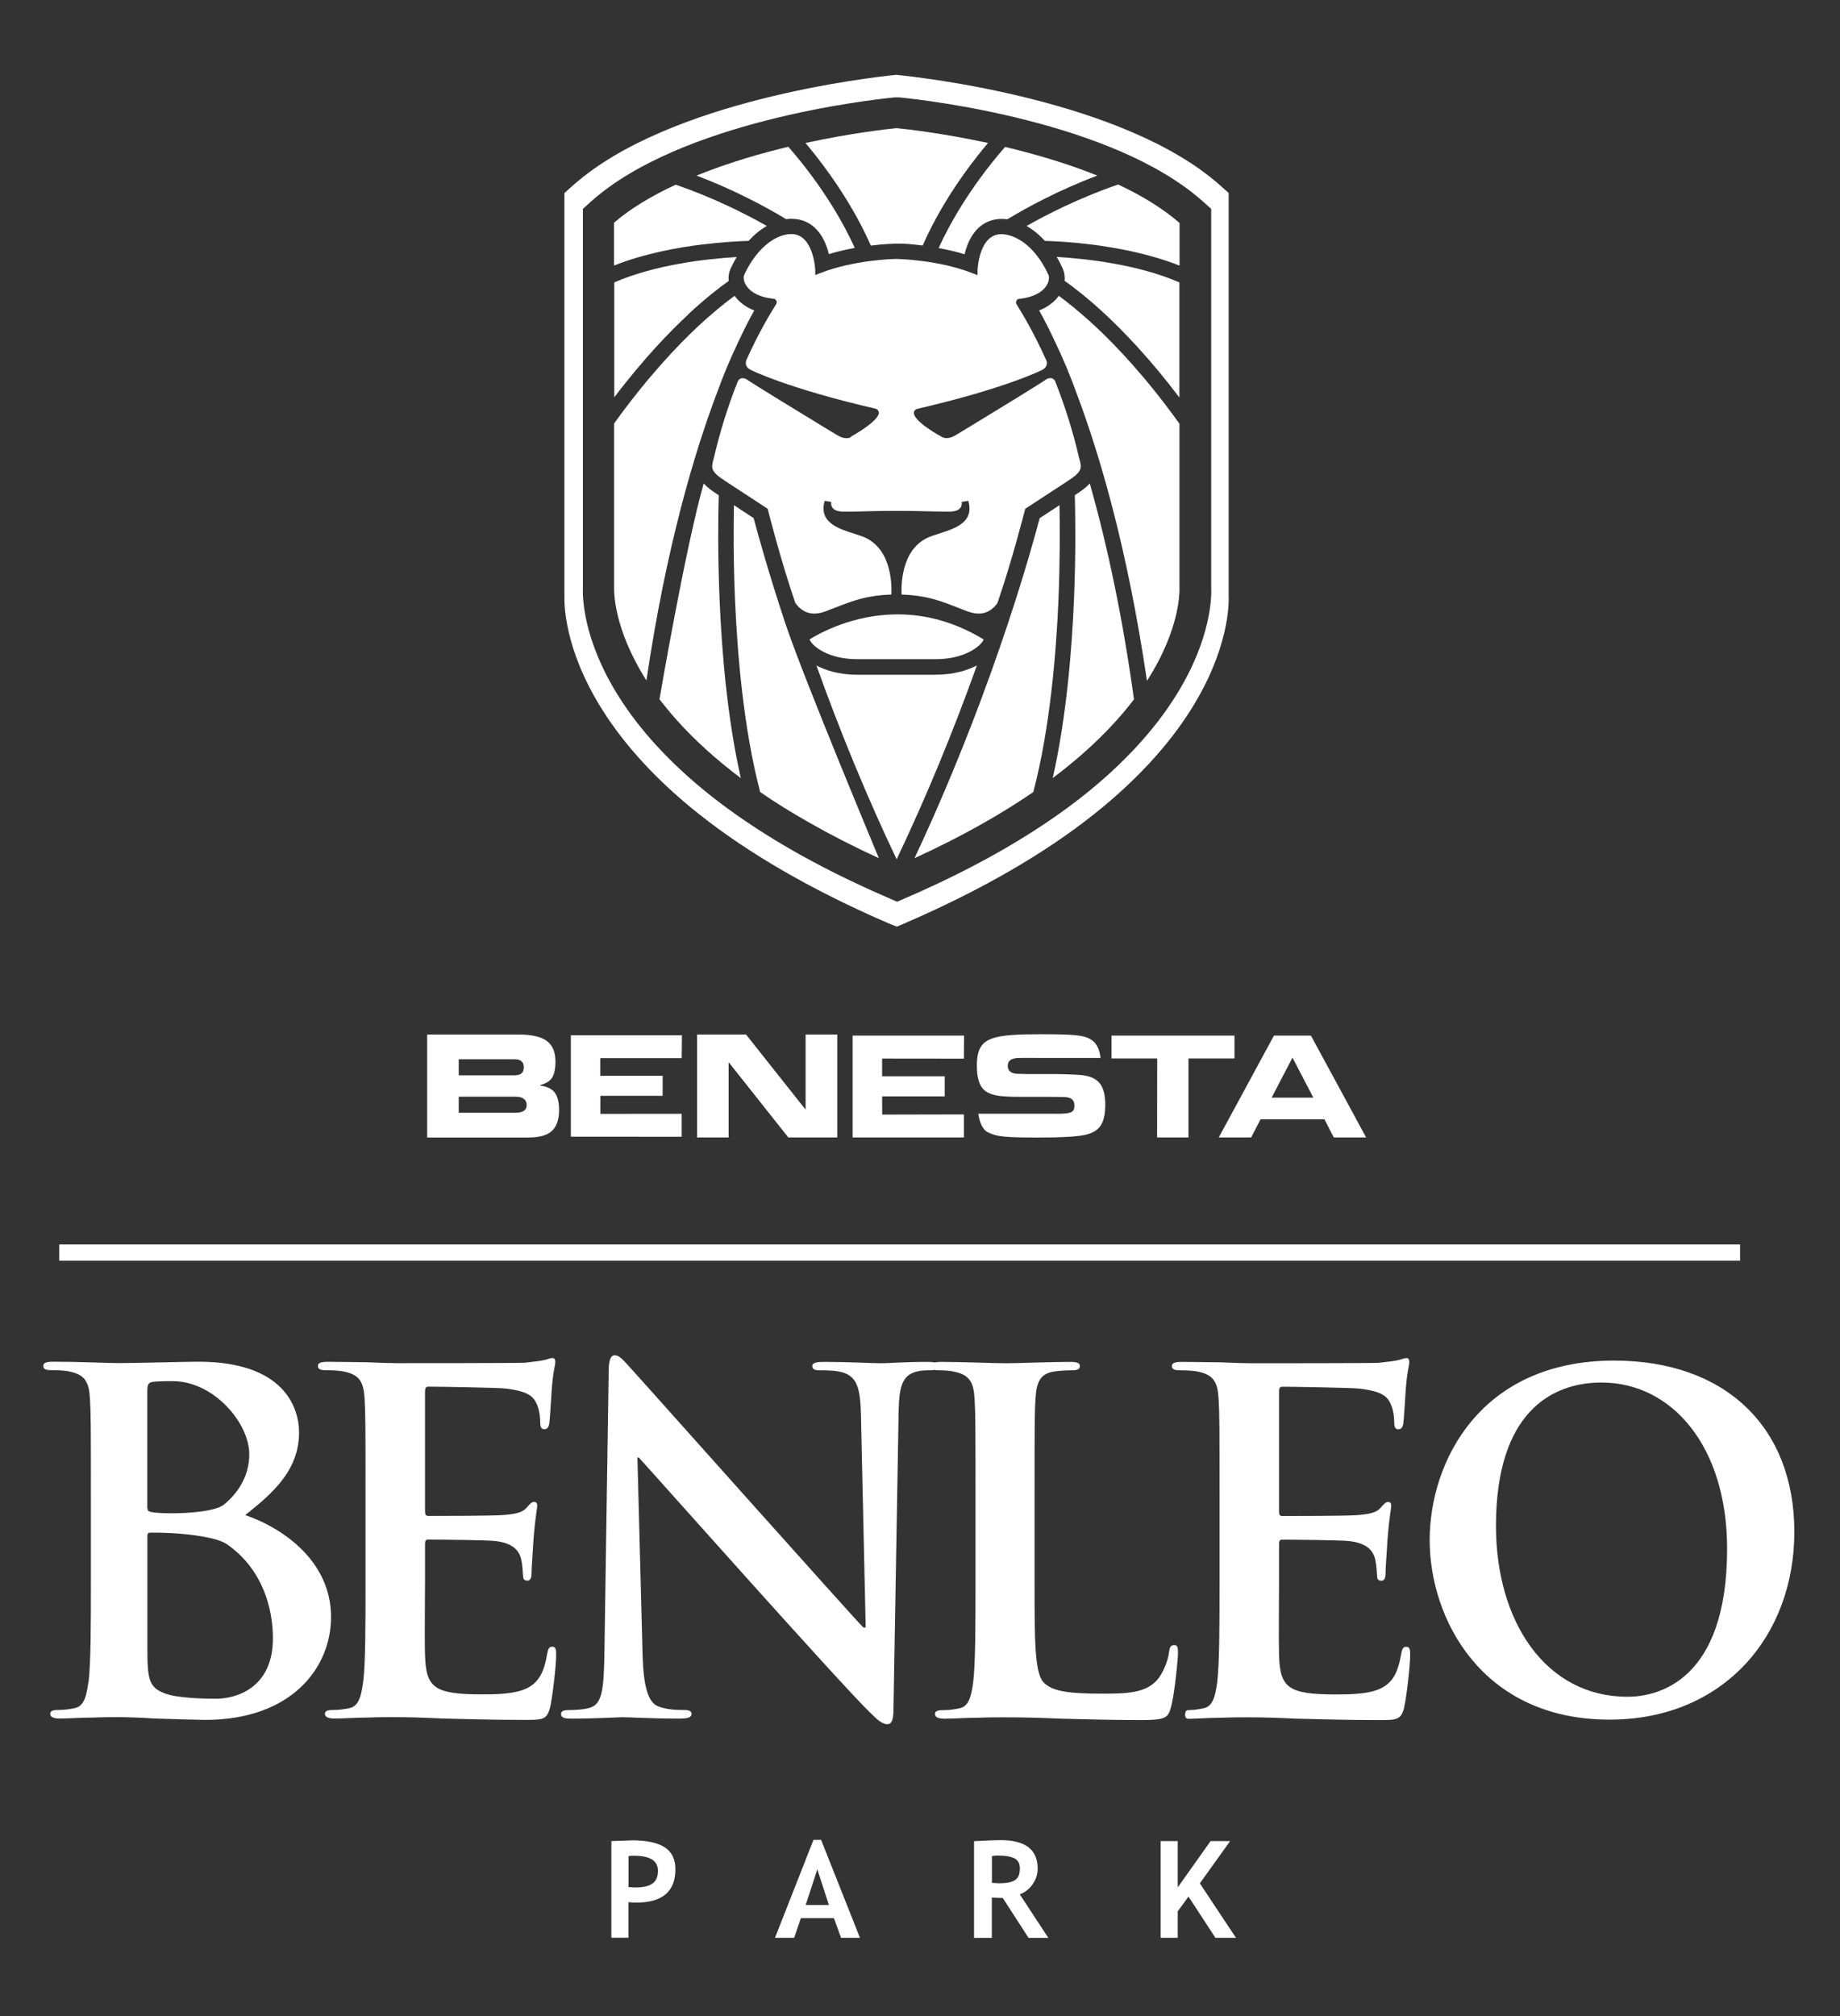<?xml version="1.0" encoding="UTF-8"?><svg id="Layer_1" xmlns="http://www.w3.org/2000/svg" viewBox="0 0 213.99 234.36"><rect x="0" y="0" width="213.99" height="234.36" fill="#333333" stroke="none"/><path d="M87.06,28c.66-.72,1.37-1.31,2.12-1.73-2.43-1.38-6.13-3.26-10.6-4.8-2.92,1.36-5.35,2.85-7.17,4.42v4.98c3.57-1.42,7.54-2.12,10.27-2.45,2.21-.27,4.13-.38,5.37-.42Z" style="fill:#fff;"/><path d="M92.08,25.44c1.85,0,3.29,1.13,4.04,3.19.11.29.2.59.27.91.94-.28,1.96-.53,3.02-.72-1.08-2.38-3.44-6.85-7.73-11.76-.38.09-.75.18-1.13.28-3.49.88-6.7,1.92-9.54,3.07,4.49,1.71,8.12,3.68,10.42,5.07.22-.03.44-.05.65-.05Z" style="fill:#fff;"/><path d="M80.03,36.55c2.03-1.89,3.67-3.15,4.72-3.89-.06-.51.02-.98.2-1.39.1-.22.34-.74.73-1.39-3.42.2-9.43.86-14.24,2.95v13.36c3.46-4.57,6.57-7.75,8.6-9.63Z" style="fill:#fff;"/><path d="M101.26,28.55c1.68-.21,2.85-.22,2.99-.23h.11s.99.02.99.02l.19.02h.08c.56.05,1.12.11,1.69.18.32-.74.84-1.85,1.58-3.21,1.13-2.07,3.08-5.24,6.02-8.71-5.49-1.18-9.79-1.64-10.62-1.72-.01,0-.03,0-.05,0-.91.09-5.16.55-10.56,1.72,2.92,3.47,4.87,6.64,6.01,8.71.74,1.36,1.26,2.47,1.58,3.21Z" style="fill:#fff;"/><path d="M65.65,69.08c-.06,1.11-.04,6.36,4.37,13.39,2.68,4.26,6.46,8.35,11.26,12.16,5.87,4.66,13.3,8.93,22.06,12.71l.97.38.89-.38c8.76-3.78,16.19-8.04,22.06-12.71,4.8-3.82,8.58-7.9,11.26-12.16,4.41-7.03,4.43-12.27,4.37-13.39V22.43l-1.08-.96c-11.13-9.82-34.45-12.46-37.58-12.77h0s-.02,0-.02,0c-3.13.32-26.36,2.96-37.49,12.78l-1.08.96v46.65ZM67.79,68.24V24.28l1-.9c10.42-9.26,32.17-11.75,35.09-12.04.12-.02.23-.02.35-.02h.02c.13,0,.37,0,.51.02,2.92.29,24.68,2.78,35.09,12.04l1.01.9v43.96c.06,1.05.04,6-4.09,12.61-2.51,4.01-6.05,7.86-10.54,11.46-5.49,4.39-12.45,8.42-20.66,11.98l-1.24.54-1.25-.55c-8.21-3.55-15.16-7.58-20.66-11.97-4.49-3.6-8.04-7.45-10.54-11.46-4.13-6.61-4.14-11.56-4.09-12.61Z" style="fill:#fff;"/><path d="M75.18,79.1c2.32-15.73,5.66-26.65,8.07-33.08l.11-.28c.71-1.99,1.53-3.95,2.42-5.82.81-1.75,1.48-3.02,1.94-3.83-1.19-.46-1.88-1.14-2.29-1.7-.97.71-2.44,1.87-4.21,3.51-2.31,2.16-5.88,5.87-9.8,11.33v19.12c-.01.49-.04,4.67,3.64,10.57.04.06.08.12.12.18Z" style="fill:#fff;"/><path d="M125.19,57.44l-.19.12c.06,2.29.13,6.81-.1,12.19-.23,5.53-.85,13.56-2.47,20.7,3.85-2.89,7.03-5.97,9.45-9.15-1.25-9.06-2.98-17.5-5.14-25.1-.43.48-.99.88-1.55,1.24Z" style="fill:#fff;"/><path d="M98.99,50.81c-.17.09-.36.13-.56.13-.34,0-.71-.13-1.14-.4-.16-.1-.8-.49-1.72-1.04-2.69-1.64-7.68-4.68-8.74-5.4-.2-.11-.37-.14-.47-.14-.21,0-.38.1-.53.31-1.17,2.92-2.11,5.95-2.82,9.01-.34,1.16-.36,1.54,1.34,2.64,1.74,1.13,4.63,3.03,4.8,3.14l.13.09.04.16c.15.6,1.54,6.02,3.17,10.77.26.39.97,1.25,2.21,1.25.4,0,.84-.09,1.3-.26.39-.14.75-.29,1.1-.42,2.19-.85,3.65-1.42,6.57-1.54.06-1.54-.11-5.7-3.61-6.83-.18-.06-.36-.12-.54-.18l-.12-.04c-1.83-.57-4.1-1.29-3.54-3.64l.05-.2.58.1.19.04-.02.19s-.01.29.2.53c.24.27.68.4,1.3.4.94,0,1.97-.02,2.96-.05.96-.02,1.85-.04,2.65-.04.17,0,.33,0,.48,0s.32,0,.49,0c.8,0,1.7.02,2.65.04,1,.02,2.03.05,2.97.05.62,0,1.05-.13,1.29-.4.22-.24.2-.52.2-.53l-.02-.2.78-.13.05.2c.56,2.34-1.62,3.03-3.54,3.64l-.05.02c-.2.06-.41.13-.61.2-3.5,1.13-3.67,5.29-3.61,6.83,2.92.12,4.38.69,6.57,1.54.34.13.7.28,1.09.42.46.17.9.26,1.3.26,1.24,0,1.95-.86,2.2-1.25,1.7-4.95,3.17-10.72,3.18-10.78l.04-.15.19-.12c.41-.27,3.1-2.04,4.75-3.11,1.7-1.1,1.68-1.49,1.33-2.67-.7-3.04-1.65-6.06-2.81-8.99-.15-.21-.32-.31-.53-.31-.08,0-.26.02-.44.12-1.07.74-6.05,3.77-8.73,5.4l-.05.03c-.9.55-1.54.93-1.7,1.03-.42.27-.8.4-1.14.4-.2,0-.39-.04-.57-.14-1.53-.84-2.53-1.65-2.82-2-.25-.29-.51-.6-.41-.92.05-.17.18-.29.37-.34,10.27-2.37,14.48-4.5,14.52-4.52.63-.32.59-.8.53-1.04-1.55-3.45-2.91-5.64-3.36-6.37-.18-.29-.31-.5-.07-.74l.1-.1.14-.02c2.12-.22,2.94-1.11,3.23-1.63.3-.54.26-.97.17-1.15-.25-.59-1.67-3.6-4.27-4.51-.43-.15-.84-.23-1.2-.23-2.62,0-2.77,4.13-2.77,4.17v.6l-.56-.22c-3.96-1.56-8.62-1.66-8.81-1.67h-.04s-.08,0-.08,0c-.05,0-4.79.07-8.84,1.66l-.55.21v-.59s-.17-4.17-2.78-4.17c-.37,0-.77.07-1.2.22-2.66.94-4.12,4.16-4.28,4.53-.08.17-.13.6.18,1.14.29.52,1.11,1.41,3.23,1.63l.14.02.11.1c.23.23.1.44-.08.73-.45.72-1.82,2.92-3.35,6.32-.08.27-.12.77.51,1.09.04.02,4.25,2.15,14.54,4.52.17.05.31.17.35.33.1.33-.14.62-.41.92-.3.35-1.29,1.16-2.83,2.01Z" style="fill:#fff;"/><path d="M87.66,60.24s-1.44-.95-2.3-1.51c-.05,2.2-.08,6.27.12,10.95.26,6.12.97,14.98,2.93,22.4,1.75,1.21,3.66,2.39,5.67,3.53,2.53,1.44,5.24,2.83,8.13,4.15,0-.02-8.68-20.73-10.86-27.24-2.01-6.05-3.24-10.55-3.7-12.28Z" style="fill:#fff;"/><path d="M83.58,57.56l-.19-.12c-.56-.36-1.12-.76-1.55-1.24-2.16,7.59-5.14,25.07-5.14,25.07v.03s.28.35.28.35c0,0,.58.72.87,1.08.23.27.46.54.7.81.06.06.12.13.17.19,2.08,2.32,4.57,4.58,7.44,6.73-1.63-7.15-2.24-15.17-2.47-20.7-.23-5.38-.17-9.9-.1-12.19Z" style="fill:#fff;"/><path d="M108.87,78.44h-9.18c-2.21,0-3.79-.58-4.74-1.07,2.81,7.85,5.95,15.43,9.33,22.53,0-.02.02-.04.03-.07,3.37-7.09,6.5-14.64,9.3-22.47-.94.49-2.53,1.07-4.74,1.07Z" style="fill:#fff;"/><path d="M123.82,32.65c1.04.74,2.69,2,4.72,3.89,2.04,1.9,5.15,5.08,8.62,9.67v-13.38c-4.83-2.1-10.85-2.76-14.27-2.96.39.65.63,1.17.72,1.39.18.41.25.88.2,1.39Z" style="fill:#fff;"/><path d="M123.21,58.73c-.89.58-1.77,1.16-2.3,1.51-.45,1.73-1.69,6.23-3.7,12.28-2.17,6.52-5.8,16.49-10.85,27.24,5.2-2.37,9.84-4.96,13.81-7.68,1.96-7.42,2.67-16.27,2.93-22.39.19-4.68.16-8.75.12-10.96Z" style="fill:#fff;"/><path d="M121.51,28c1.24.04,3.15.14,5.37.42,2.74.34,6.72,1.04,10.3,2.46v-4.96c-1.85-1.61-4.25-3.12-7.14-4.47-4.49,1.54-8.21,3.44-10.65,4.82.75.43,1.47,1.01,2.12,1.73Z" style="fill:#fff;"/><path d="M112.18,29.55c.08-.32.17-.63.27-.91.75-2.06,2.18-3.19,4.04-3.19.21,0,.42.02.65.05,2.31-1.4,5.96-3.38,10.47-5.09-3.13-1.26-6.73-2.38-10.72-3.33-4.28,4.91-6.65,9.38-7.73,11.76,1.06.19,2.08.43,3.02.72Z" style="fill:#fff;"/><path d="M137.17,49.26c-3.94-5.5-7.53-9.23-9.86-11.39-1.76-1.63-3.22-2.78-4.17-3.48-.4.55-1.1,1.23-2.29,1.7.46.81,1.13,2.08,1.94,3.83.89,1.87,1.71,3.82,2.42,5.81l.11.29c2.41,6.43,5.76,17.38,8.07,33.13,4.05-6.3,3.79-10.79,3.78-11v-18.88Z" style="fill:#fff;"/><path d="M104.29,71.42c-5.16.03-9.08,2.25-10.14,2.91.02.04.04.08.05.11.35.72,2.16,2.19,5.48,2.19h9.18c3.29,0,5.14-1.49,5.48-2.17l.06-.12c-3.18-1.94-6.55-2.92-10.03-2.92-.03,0-.06,0-.09,0Z" style="fill:#fff;"/><path d="M64.1,125.44c.33-.42.5-1.1.5-2.03,0-1.15-.36-1.96-1.08-2.45-.67-.46-1.76-.7-3.27-.7h-10.57v11.98h11.69c1.18,0,2.05-.2,2.61-.6.69-.5,1.04-1.36,1.04-2.58,0-.92-.17-1.6-.5-2.04-.34-.45-.9-.72-1.7-.82v-.05c.61-.18,1.03-.41,1.27-.71ZM53.35,123.14h6.5c.72,0,1.07.32,1.07.94s-.36.93-1.07.93h-6.5v-1.87ZM59.93,129.36h-6.58v-1.87h6.58c.88,0,1.32.33,1.32.99,0,.58-.44.88-1.32.88Z" style="fill:#fff;"/><polygon points="93.66 128.96 86.76 120.26 81.07 120.26 81.07 132.23 84.74 132.23 84.74 123.53 84.78 123.53 91.68 132.23 97.37 132.23 97.37 120.26 93.69 120.26 93.69 128.96 93.66 128.96" style="fill:#fff;"/><polygon points="79.28 123.01 79.31 120.35 66.39 120.35 66.39 132.14 79.28 132.15 79.28 129.48 69.82 129.49 69.82 127.39 77.06 127.39 77.07 125.06 69.81 125.06 69.81 123.01 79.28 123.01" style="fill:#fff;"/><path d="M145.51,132.23l1.09-2.11h7.43l1.09,2.11h3.76l-6.42-11.84h-4.3l-6.42,11.84h3.76ZM150.31,122.94l2.43,4.66h-2.42s0,0,0,0h-2.43l2.43-4.66Z" style="fill:#fff;"/><polygon points="112.1 123.07 112.12 120.39 99.16 120.39 99.16 132.23 112.1 132.23 112.1 129.55 102.6 129.57 102.59 127.46 109.87 127.46 109.87 125.12 102.59 125.12 102.59 123.06 112.1 123.07" style="fill:#fff;"/><polygon points="138.22 132.23 138.22 123.05 143.57 123.05 143.57 120.39 129.27 120.39 129.27 123.05 134.58 123.05 134.57 132.23 138.22 132.23" style="fill:#fff;"/><path d="M122.86,129.47c-.49,0-3.5,0-3.95,0h-5.13c.13,1,.5,1.86,1.09,2.15,1.06.53,1.96.62,6.06.62,2.57,0,4.33-.11,5.22-.3,1.74-.37,2.38-1.33,2.39-3.51,0-2.38-.88-3.37-3.16-3.48-.69-.05-2.22-.09-2.54-.09h-3.39c-1.18-.02-1.25-.03-1.47-.07-.5-.1-.78-.39-.78-.87,0-.54.3-.9,1.27-.93.47-.02,1.59,0,2.6,0,.25,0,.54,0,.77,0,.2,0,.67,0,.85,0h5.3c-.11-.97-.42-1.69-1.05-2.1-.82-.55-1.89-.66-6.04-.66-2.54,0-4.04.11-4.99.34-1.72.41-2.33,1.31-2.3,3.45.02,1.62.43,2.56,1.29,3,.77.39,1.69.49,3.88.49h3.29c1.77.02,1.88-.01,2.27.11.37.13.62.35.61.93-.01.73-.27.93-2.1.93Z" style="fill:#fff;"/><path d="M10.28,195.55c-.22,1.59-.49,2.8-1.59,3.02-.49.11-1.15.22-1.97.22-.66,0-.88.16-.88.44,0,.38.38.55,1.1.55,1.1,0,2.52-.11,3.79-.11,1.32-.05,2.52-.05,3.13-.05.82,0,2.47.05,4.11.16,1.59.05,5.22.16,5.88.16,10.09,0,14.65-6.09,14.65-11.96,0-6.42-5.49-10.31-9.98-11.85,3.02-2.41,6.26-5.1,6.26-9.6,0-2.91-1.76-8.23-11.69-8.23-1.87,0-6.7.16-9.39.16-1.1,0-4.55-.16-7.46-.16-.82,0-1.21.11-1.21.49s.33.49.93.49c.77,0,1.7.05,2.14.16,1.81.38,2.25,1.26,2.36,3.13.11,1.76.11,3.29.11,11.63v9.66c0,5.05,0,9.38-.27,11.69ZM17.14,161.6c0-.6.11-.82.49-.93.55-.11,1.7-.11,2.47-.11,4.72,0,8.89,4.83,8.89,8.5,0,2.69-1.48,4.66-2.91,5.82-.93.82-4.18,1.04-5.99,1.04-1.26,0-2.08-.05-2.58-.16-.22-.05-.38-.16-.38-.6v-13.55ZM17.14,178.55c0-.27.11-.38.33-.38.82,0,1.37,0,2.36.05,2.14.11,5.44.49,6.59,1.32,4.17,2.91,5.32,7.52,5.32,10.92,0,5.71-4.17,7.02-6.64,7.02-1.26,0-4.56-.05-6.04-.66-1.76-.71-1.92-1.65-1.92-5.27v-13Z" style="fill:#fff;"/><path d="M42.23,195.55c-.22,1.59-.49,2.8-1.59,3.02-.49.11-1.15.22-1.97.22-.66,0-.88.16-.88.44,0,.38.38.55,1.1.55,1.1,0,2.52-.11,3.79-.11,1.32-.05,2.52-.05,3.13-.05,1.65,0,3.35.05,5.71.16,2.36.05,5.38.16,9.49.16,2.08,0,2.58,0,2.96-1.43.27-1.1.71-4.83.71-6.09,0-.55,0-.99-.44-.99-.38,0-.49.22-.6.82-.38,2.25-1.04,3.4-2.47,4.06-1.43.66-3.73.66-5.16.66-5.6,0-6.47-.82-6.58-4.61-.06-1.59,0-6.64,0-8.5v-4.33c0-.33.05-.55.33-.55,1.32,0,6.75.05,7.79.16,2.03.22,2.8,1.04,3.07,2.14.16.71.16,1.43.22,1.98,0,.27.11.49.49.49.49,0,.49-.6.49-1.04,0-.38.16-2.58.22-3.68.22-2.8.44-3.68.44-4s-.16-.44-.38-.44c-.27,0-.49.27-.88.71-.49.55-1.32.71-2.63.82-1.26.11-7.57.11-8.78.11-.33,0-.38-.22-.38-.6v-13.88c0-.38.11-.55.38-.55,1.1,0,8.08.11,9.01.22,2.74.33,3.29.99,3.68,1.98.27.66.33,1.59.33,1.98,0,.49.11.77.49.77s.49-.33.55-.6c.11-.66.22-3.07.27-3.62.16-2.52.44-3.18.44-3.57,0-.27-.05-.49-.33-.49s-.6.16-.88.22c-.44.11-1.32.22-2.36.33-1.04.05-13.18.05-14.93.05-.77,0-2.03-.05-3.46-.11-1.37,0-2.96-.05-4.44-.05-.82,0-1.21.11-1.21.49s.33.49.93.49c.77,0,1.7.05,2.14.16,1.81.38,2.25,1.26,2.36,3.13.11,1.76.11,3.29.11,11.63v9.66c0,5.05,0,9.38-.27,11.69Z" style="fill:#fff;"/><path d="M163.29,198.52c.27-1.1.71-4.83.71-6.09,0-.55,0-.99-.44-.99-.38,0-.49.22-.6.82-.38,2.25-1.04,3.4-2.47,4.06-1.43.66-3.73.66-5.16.66-5.6,0-6.47-.82-6.58-4.61-.05-1.59,0-6.64,0-8.5v-4.33c0-.33.05-.55.33-.55,1.32,0,6.75.05,7.79.16,2.03.22,2.8,1.04,3.07,2.14.16.71.16,1.43.22,1.98,0,.27.11.49.49.49.49,0,.49-.6.49-1.04,0-.38.16-2.58.22-3.68.22-2.8.44-3.68.44-4s-.16-.44-.38-.44c-.27,0-.49.27-.88.71-.49.55-1.32.71-2.63.82-1.26.11-7.57.11-8.78.11-.33,0-.38-.22-.38-.6v-13.88c0-.38.11-.55.38-.55,1.1,0,8.08.11,9.01.22,2.74.33,3.29.99,3.68,1.98.27.66.33,1.59.33,1.98,0,.49.11.77.49.77s.49-.33.55-.6c.11-.66.22-3.07.27-3.62.16-2.52.44-3.18.44-3.57,0-.27-.05-.49-.33-.49s-.6.16-.88.22c-.44.11-1.32.22-2.36.33-1.04.05-13.18.05-14.93.05-.77,0-2.03-.05-3.46-.11-1.37,0-2.96-.05-4.44-.05-.82,0-1.21.11-1.21.49s.33.49.93.49c.77,0,1.7.05,2.14.16,1.81.38,2.25,1.26,2.36,3.13.11,1.76.11,3.29.11,11.63v9.66c0,5.05,0,9.38-.27,11.69-.22,1.59-.49,2.8-1.59,3.02-.36.07-.72.14-1.08.18-.24.02-.48.03-.72.04-.22.02-.28.1-.32.33-.03.16-.05.34.03.49.14.27.51.17.77.17.36,0,.71-.02,1.07-.04.76-.03,1.53-.07,2.29-.07,1.32-.05,2.52-.05,3.13-.05,1.65,0,3.35.05,5.71.16,2.36.05,5.38.16,9.49.16,2.08,0,2.58,0,2.96-1.43Z" style="fill:#fff;"/><path d="M79.17,199.78c.77,0,1.26-.11,1.26-.55,0-.33-.33-.44-.93-.44-.88,0-1.92-.05-2.85-.38-1.1-.38-1.81-1.81-1.92-6.09l-.6-22.88h.16c.99,1.04,23.59,26.5,27.04,29.79.6.6,1.26,1.21,1.87,1.21.49,0,.71-.49.71-1.7l.6-34.62c.05-3.07.49-4.22,2.03-4.66.66-.16,1.1-.16,1.65-.16.2,0,.35-.02.49-.05.14.03.29.05.49.05.71,0,1.37.05,1.81.16,1.81.38,2.25,1.26,2.36,3.13.11,1.76.11,3.29.11,11.63v9.66c0,5.05,0,9.38-.27,11.69-.22,1.59-.49,2.8-1.59,3.02-.49.11-1.15.22-1.97.22-.66,0-.88.16-.88.44,0,.38.38.55,1.1.55,1.1,0,2.52-.11,3.79-.11,1.32-.05,2.52-.05,3.13-.05,2.25,0,4.22.05,6.69.16,2.47.05,5.32.16,9.27.16,2.85,0,3.13-.27,3.46-1.48.44-1.59.82-5.71.82-6.31,0-.66-.05-.93-.44-.93-.44,0-.55.33-.6.82-.11,1.04-.77,2.58-1.43,3.29-1.37,1.48-3.51,1.54-6.42,1.54-4.28,0-5.71-.38-6.64-1.21-1.15-.99-1.15-4.77-1.15-11.8v-9.66c0-8.34,0-9.88.11-11.63.11-1.92.55-2.85,2.03-3.13.66-.11,1.54-.16,2.14-.16.66,0,.99-.11.99-.49s-.38-.49-1.15-.49c-2.14,0-6.14.16-7.46.16-1.48,0-4.94-.16-7.52-.16-.32,0-.55.02-.74.07-.22-.05-.49-.07-.8-.07-2.69,0-4.77.16-5.38.16-1.15,0-3.79-.16-6.64-.16-.82,0-1.43.05-1.43.49,0,.33.22.49.88.49.77,0,2.08,0,2.91.33,1.32.55,1.81,1.59,1.87,4.94l.55,24.63h-.27c-.93-.88-26.22-29.24-26.88-29.95-.93-.99-1.43-1.7-2.03-1.7-.55,0-.71.77-.71,1.87l-.49,32.31c-.06,4.77-.27,6.36-1.7,6.8-.77.22-1.76.27-2.47.27-.55,0-.88.11-.88.44,0,.49.49.55,1.21.55,2.85,0,5.43-.16,5.93-.16,1.04,0,3.24.16,6.8.16Z" style="fill:#fff;"/><path d="M187.71,158.17c-15.57,0-21.44,11.77-21.44,20.87s6.02,20.87,20.92,20.87c13.18,0,21.49-9.64,21.49-21.83s-8.04-19.91-20.97-19.91ZM189.29,197.25c-9.57,0-15.31-8.79-15.31-19.86,0-13.26,6.53-16.67,12.27-16.67,8.18,0,14.61,7.4,14.61,19.33,0,15.39-8.08,17.2-11.57,17.2Z" style="fill:#fff;"/><rect x="6.89" y="144.67" width="195.48" height="1.89" style="fill:#fff;"/><path d="M73.43,213.95c-.22,0-1,.03-2.33.08v11.23h1.99v-4.13c.38.04.68.05.9.05,3.04,0,4.56-1.29,4.56-3.87,0-1.16-.41-2.01-1.23-2.55s-2.12-.82-3.89-.82ZM75.89,218.96c-.42.3-1.08.46-1.99.46-.19,0-.46-.02-.8-.05v-3.6c.19-.03.4-.04.61-.04,1.88,0,2.81.58,2.81,1.75,0,.69-.21,1.18-.63,1.48Z" style="fill:#fff;"/><path d="M90.14,225.27h2.22l.78-2.28h3.85l.82,2.28h2.2l-4.52-11.39h-.88l-4.48,11.39ZM96.4,221.46h-2.7l1.35-4.15,1.35,4.15Z" style="fill:#fff;"/><path d="M120.09,219.05c.39-.55.59-1.15.59-1.82,0-2.21-1.43-3.31-4.28-3.31-.46,0-1.07.02-1.82.06-.75.04-1.18.06-1.3.06v11.24h2.07v-4.69c.54.03.96.05,1.27.05l3,4.64h2.3l-3.32-5.06c.6-.22,1.09-.61,1.49-1.16ZM118.03,218.58c-.39.24-1,.35-1.83.35-.19,0-.48-.02-.84-.05v-3.12c.23-.03.46-.05.67-.05.89,0,1.54.11,1.96.33.42.22.62.61.62,1.16,0,.68-.19,1.14-.58,1.37Z" style="fill:#fff;"/><polygon points="140.79 214.03 136.97 219.41 136.97 214.03 134.98 214.03 134.98 225.27 136.97 225.27 136.97 222.19 138.22 220.48 141.35 225.27 143.74 225.27 139.54 218.94 143.06 214.03 140.79 214.03" style="fill:#fff;"/></svg>